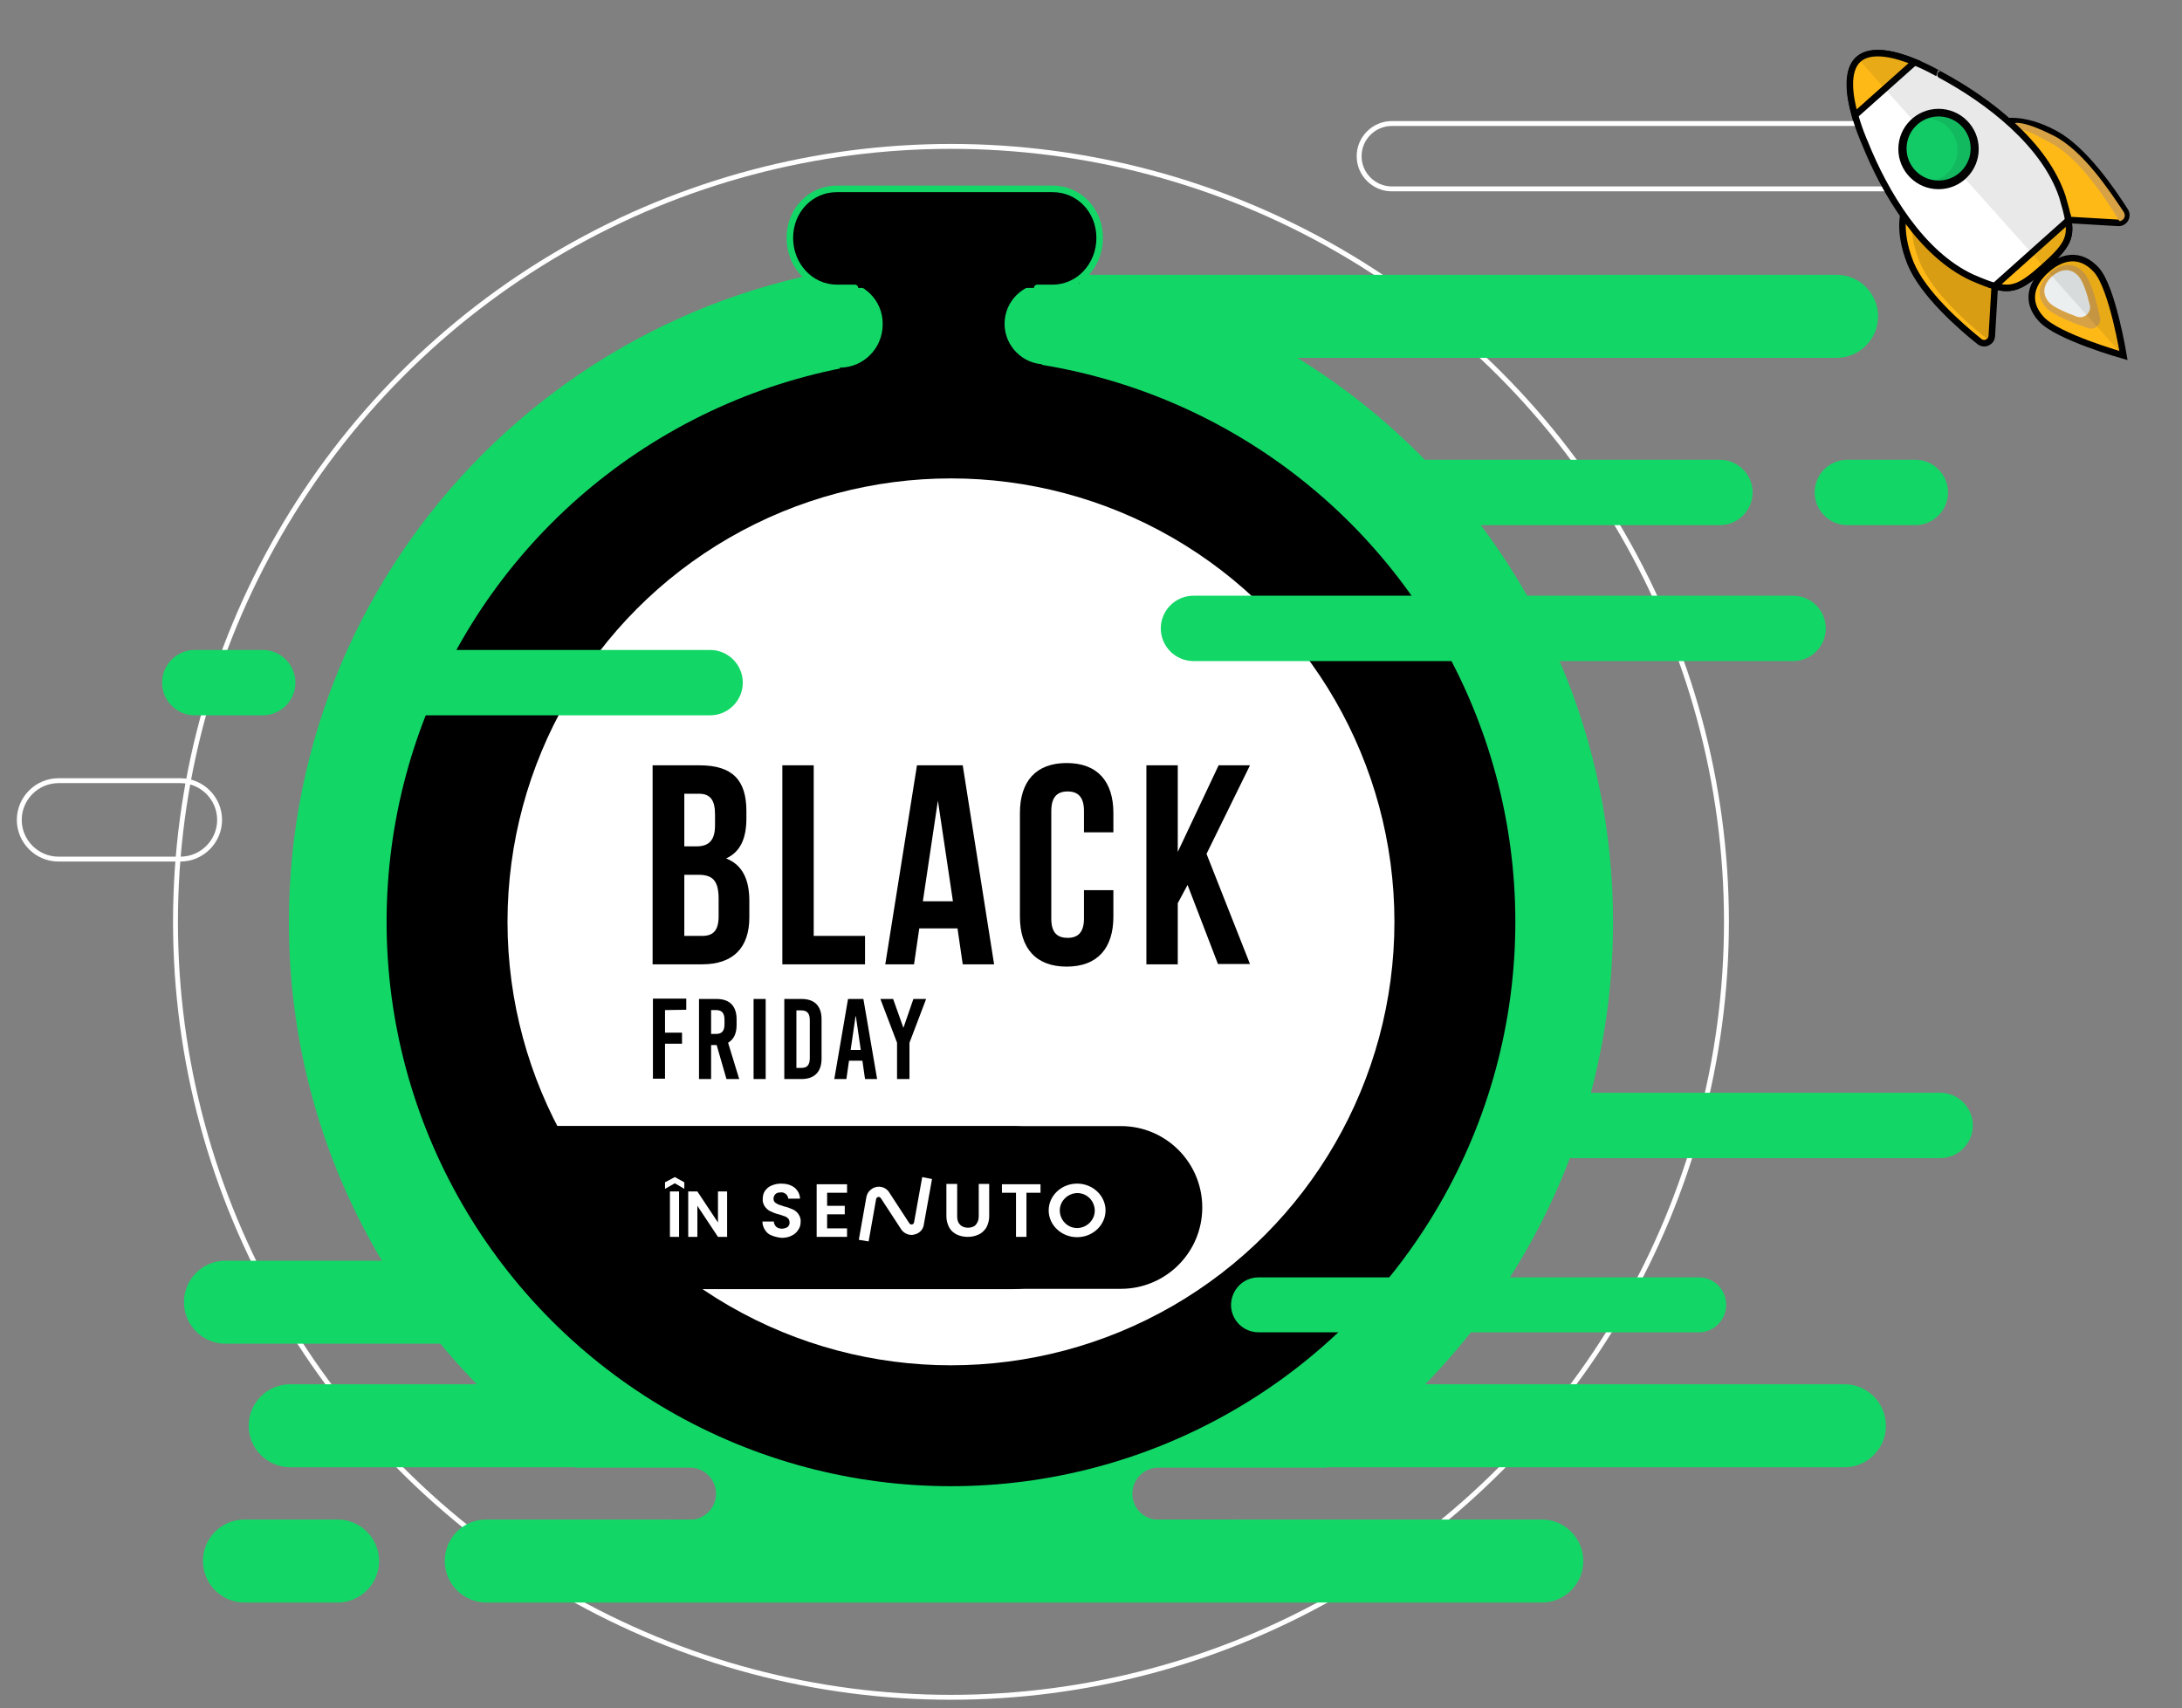 <?xml version="1.0" encoding="utf-8"?>
<!-- Generator: Adobe Illustrator 28.0.0, SVG Export Plug-In . SVG Version: 6.00 Build 0)  -->
<svg version="1.1" id="clock" xmlns="http://www.w3.org/2000/svg" xmlns:xlink="http://www.w3.org/1999/xlink" x="0px" y="0px"
	 viewBox="0 0 667.7 522.8" style="enable-background:new 0 0 667.7 522.8;" xml:space="preserve"><rect x="0" y="0" width="667.7" height="522.8" fill="#808080" stroke="none"/>
<style type="text/css">
	.st0{fill:#12D766;}
	.st1{fill:none;stroke:#FFFFFF;stroke-width:1.5;stroke-miterlimit:10;}
	.st2{fill:#FFFFFF;}
	.st3{stroke:#12D766;stroke-width:2;stroke-linecap:round;stroke-miterlimit:10;}
	.st4{fill:#FFB916;stroke:#000000;stroke-width:2;stroke-miterlimit:10;}
	.st5{fill:#D7A245;}
	.st6{opacity:0.15;}
	.st7{fill:#231F20;}
	.st8{fill:#FFFFFF;stroke:#000000;stroke-width:2;stroke-linejoin:round;}
	.st9{opacity:0.1;fill:#231F20;enable-background:new    ;}
	.st10{fill:#12CA66;}
	.st11{fill:#EBEFF0;}
</style>
<path class="st0" d="M291,79.6c-111.9,0-202.6,90.7-202.6,202.6c0,69.2,34.7,130.3,87.7,166.9h35c4.4,0,8,3.6,8,8l0,0
	c0,4.4-3.6,8-8,8h-7.3c26.4,12.6,56,19.7,87.2,19.7s60.8-7.1,87.2-19.7h-23.7c-4.4,0-8-3.6-8-8l0,0c0-4.4,3.6-8,8-8h51.4
	c53-36.5,87.7-97.6,87.7-166.9C493.6,170.3,402.9,79.6,291,79.6L291,79.6z"/>
<circle class="st1" cx="291" cy="282.1" r="237.3"/>
<path class="st0" d="M88.8,423.6h475.6c7,0,12.7,5.7,12.7,12.7l0,0c0,7-5.7,12.7-12.7,12.7H88.8c-7,0-12.7-5.7-12.7-12.7l0,0
	C76.1,429.3,81.8,423.6,88.8,423.6z"/>
<path class="st0" d="M148.8,465h323c7,0,12.7,5.7,12.7,12.7l0,0c0,7-5.7,12.7-12.7,12.7h-323c-7,0-12.7-5.7-12.7-12.7l0,0
	C136.1,470.7,141.7,465,148.8,465z"/>
<path class="st0" d="M282.8,84.1H562c7,0,12.7,5.7,12.7,12.7v0c0,7-5.7,12.7-12.7,12.7H282.8c-7,0-12.7-5.7-12.7-12.7v0
	C270.1,89.8,275.8,84.1,282.8,84.1z"/>
<path class="st0" d="M69,385.8h94c7,0,12.7,5.7,12.7,12.7l0,0c0,7-5.7,12.7-12.7,12.7H69c-7,0-12.7-5.7-12.7-12.7l0,0
	C56.3,391.4,62,385.8,69,385.8z"/>
<path class="st1" d="M17.9,238.9h37.3c6.6,0,12,5.4,12,12v0c0,6.6-5.4,12-12,12H17.9c-6.6,0-12-5.4-12-12v0
	C5.9,244.3,11.3,238.9,17.9,238.9z"/>
<path class="st0" d="M473.3,334.4h120.4c5.5,0,10,4.5,10,10v0c0,5.5-4.5,10-10,10H473.3c-5.5,0-10-4.5-10-10v0
	C463.3,338.9,467.8,334.4,473.3,334.4z"/>
<path class="st1" d="M425.9,37.8h173.8c5.5,0,10,4.5,10,10l0,0c0,5.5-4.5,10-10,10H425.9c-5.5,0-10-4.5-10-10l0,0
	C415.9,42.3,420.4,37.8,425.9,37.8z"/>
<path class="st0" d="M422.8,140.7h103.5c5.5,0,10,4.5,10,10l0,0c0,5.5-4.5,10-10,10H422.8c-5.5,0-10-4.5-10-10l0,0
	C412.8,145.1,417.3,140.7,422.8,140.7z"/>
<path class="st0" d="M59.6,198.9h20.8c5.5,0,10,4.5,10,10l0,0c0,5.5-4.5,10-10,10H59.6c-5.5,0-10-4.5-10-10l0,0
	C49.6,203.4,54.1,198.9,59.6,198.9z"/>
<path class="st0" d="M565.3,140.7h20.8c5.5,0,10,4.5,10,10l0,0c0,5.5-4.5,10-10,10h-20.8c-5.5,0-10-4.5-10-10l0,0
	C555.3,145.1,559.8,140.7,565.3,140.7z"/>
<path class="st0" d="M74.8,465h28.5c7,0,12.7,5.7,12.7,12.7l0,0c0,7-5.7,12.7-12.7,12.7H74.8c-7,0-12.7-5.7-12.7-12.7l0,0
	C62.1,470.7,67.8,465,74.8,465z"/>
<path d="M333.5,79.8l-17.4,37.7c-12.5-2-11.7-6.3-25-6.3c-15,0-19.3,1.2-33.4,3.6L246,78.6l87.5,0.7V79.8z"/>
<circle cx="291" cy="282.1" r="172.7"/>
<circle class="st2" cx="291" cy="282.1" r="135.7"/>
<path class="st0" d="M385.1,390.9h134.8c4.6,0,8.3,3.7,8.3,8.4l0,0c0,4.6-3.7,8.4-8.3,8.4H385.1c-4.6,0-8.4-3.7-8.4-8.4l0,0
	C376.8,394.6,380.5,390.9,385.1,390.9z"/>
<path class="st0" d="M319.8,86.7h13.9c6.8,0,12.4,5.6,12.4,12.4v0c0,6.8-5.6,12.4-12.4,12.4h-13.9c-6.8,0-12.4-5.6-12.4-12.4v0
	C307.4,92.2,313,86.7,319.8,86.7z"/>
<path class="st0" d="M244.2,86.2h13.1c7.1,0,12.8,5.8,12.8,12.8v0.3c0,7.3-5.9,13.2-13.1,13.2h-13.1c-6.9,0-12.5-5.6-12.5-12.5v-1
	C231.4,92,237.2,86.3,244.2,86.2L244.2,86.2z"/>
<path class="st0" d="M365.2,182.3h183.5c5.5,0,10,4.5,10,10l0,0c0,5.5-4.5,10-10,10H365.2c-5.5,0-10-4.5-10-10l0,0
	C355.2,186.8,359.7,182.3,365.2,182.3z"/>
<path class="st0" d="M127.2,198.9h90.1c5.5,0,10,4.5,10,10l0,0c0,5.5-4.5,10-10,10h-90.1c-5.5,0-10-4.5-10-10l0,0
	C117.2,203.4,121.7,198.9,127.2,198.9z"/>
<path d="M155.3,344.6h154.4c13.5,0,24.5,11,24.5,24.5v0.9c0,13.5-11,24.5-24.5,24.5H181.7c-15.7,0-28.4-12.7-28.4-28.4v-19.4
	C153.3,345.6,154.2,344.6,155.3,344.6L155.3,344.6z"/>
<path d="M228.4,248.2v2.2c0,6.3-1.9,10.3-6.2,12.3c5.1,2,7.1,6.6,7.1,13v5c0,9.4-5,14.4-14.5,14.4h-15.1v-60.9h14.4
	C224.2,234.2,228.4,238.8,228.4,248.2L228.4,248.2z M209.4,242.9V259h3.7c3.6,0,5.7-1.6,5.7-6.4v-3.4c0-4.4-1.5-6.3-4.9-6.3H209.4
	L209.4,242.9z M209.4,267.7v18.7h5.5c3.2,0,5-1.5,5-6v-5.3c0-5.6-1.8-7.4-6.2-7.4H209.4L209.4,267.7z"/>
<path d="M239.4,234.2h9.6v52.2h15.7v8.7h-25.3L239.4,234.2L239.4,234.2z"/>
<path d="M304.2,295.1h-9.6l-1.6-11h-11.7l-1.6,11h-8.8l9.7-60.9h14L304.2,295.1L304.2,295.1z M282.4,275.8h9.2L287,245L282.4,275.8
	L282.4,275.8z"/>
<path d="M340.7,272.4v8.1c0,9.7-4.9,15.3-14.3,15.3s-14.3-5.6-14.3-15.3v-31.7c0-9.7,4.9-15.3,14.3-15.3s14.3,5.6,14.3,15.3v5.9h-9
	v-6.5c0-4.4-1.9-6-5-6s-5,1.6-5,6v32.9c0,4.4,1.9,5.9,5,5.9s5-1.6,5-5.9v-8.7L340.7,272.4L340.7,272.4z"/>
<path d="M363.4,270.8l-3,5.6v18.7h-9.6v-60.9h9.6v26.5l12.5-26.5h9.6l-13.3,27.1l13.3,33.7h-9.8L363.4,270.8L363.4,270.8z"/>
<path d="M203.5,309.1v6.9h5.2v3.4h-5.2v10.7h-3.7v-24.5H210v3.4L203.5,309.1L203.5,309.1z"/>
<path d="M219.3,319.8h-1.7v10.4h-3.7v-24.5h5.4c4,0,6.1,2.2,6.1,6.2v1.8c0,2.6-0.9,4.4-2.6,5.4l3.4,11.1h-3.9L219.3,319.8
	L219.3,319.8z M217.6,316.4h1.5c1.8,0,2.6-0.9,2.6-3v-1.3c0-2.1-0.8-3-2.6-3h-1.5V316.4L217.6,316.4z"/>
<path d="M230.6,330.2v-24.5h3.7v24.5H230.6z"/>
<path d="M245.3,305.7c4,0,6.1,2.2,6.1,6.2V324c0,4-2.2,6.2-6.1,6.2H240v-24.5L245.3,305.7L245.3,305.7z M243.7,326.8h1.5
	c1.8,0,2.6-0.9,2.6-3v-11.6c0-2.1-0.8-3-2.6-3h-1.5V326.8L243.7,326.8z"/>
<path d="M264.7,330.2l-0.8-5.6h-4.1l-0.8,5.6h-3.7l4.2-24.5h4.7l4.2,24.5H264.7L264.7,330.2z M260.3,321.3h3.1l-1.5-10.3h-0.1
	L260.3,321.3L260.3,321.3z"/>
<path d="M278.2,330.2h-3.7v-11.1l-5.1-13.4h3.9l3.1,8.7h0.1l3-8.7h3.9l-5.1,13.4V330.2z"/>
<path class="st3" d="M261.6,88.1h-5.5c-8.1,0-14.4-6.9-14.4-15.3l0,0c0-8.4,6.3-15,14.4-15h66c8.1,0,14.4,6.6,14.4,15l0,0
	c0,8.4-6.3,15.3-14.4,15.3h-4.7"/>
<path d="M154.9,344.6H343c13.8,0,24.9,11.2,24.9,24.9l0,0c0,13.8-11.2,24.9-24.9,24.9H181.7c-16,0-28.9-13-28.9-28.9v-18.9
	C152.8,345.6,153.7,344.6,154.9,344.6L154.9,344.6z"/>
<path class="st2" d="M236.2,378.1c-0.9-0.3-1.6-0.9-2.1-1.7c-0.5-0.8-0.8-1.6-0.8-2.6h3.5c0,0.6,0.3,1.2,0.7,1.6
	c0.5,0.4,1.1,0.6,1.7,0.6c0.6,0,1.3-0.2,1.8-0.5c0.4-0.4,0.7-0.9,0.6-1.4c0-0.4-0.1-0.9-0.4-1.2c-0.3-0.3-0.7-0.6-1.1-0.7
	c-0.6-0.2-1.2-0.4-1.8-0.6c-0.9-0.2-1.7-0.5-2.5-0.9c-0.7-0.3-1.2-0.8-1.7-1.4c-0.5-0.7-0.8-1.6-0.7-2.4c0-0.9,0.2-1.8,0.7-2.5
	c0.5-0.7,1.2-1.3,2-1.6c0.9-0.4,1.9-0.6,2.9-0.6c1.7,0,3,0.4,4.1,1.2c1,0.8,1.7,2.1,1.7,3.4h-3.6c0-0.5-0.3-1-0.7-1.4
	c-0.5-0.4-1.1-0.6-1.7-0.5c-0.5,0-1.1,0.1-1.5,0.5c-0.4,0.4-0.6,0.9-0.6,1.4c0,0.4,0.1,0.8,0.4,1.1c0.3,0.3,0.7,0.5,1.1,0.7
	c0.6,0.2,1.2,0.4,1.8,0.6c0.9,0.2,1.7,0.5,2.6,0.9c0.7,0.3,1.3,0.8,1.7,1.4c0.5,0.7,0.8,1.6,0.7,2.4c0,0.9-0.2,1.7-0.7,2.4
	c-0.5,0.8-1.1,1.4-2,1.8c-0.9,0.5-2,0.7-3.1,0.7C238.2,378.7,237.2,378.5,236.2,378.1L236.2,378.1z"/>
<path class="st2" d="M253.1,365v4h5.4v2.6h-5.4v4.3h6.1v2.6h-9.3v-16.1h9.3v2.6L253.1,365L253.1,365z"/>
<path class="st2" d="M292.9,362.3v10c0,1.1,0.3,1.9,0.9,2.5s1.4,0.9,2.4,0.9s1.9-0.3,2.4-0.9s0.9-1.4,0.9-2.5v-10h3.2v9.9
	c0,1.2-0.3,2.4-0.9,3.5c-0.6,0.9-1.4,1.7-2.4,2.1c-1,0.5-2.2,0.7-3.3,0.7c-1.1,0-2.2-0.2-3.3-0.7c-1-0.5-1.8-1.2-2.3-2.1
	c-0.6-1.1-0.9-2.3-0.9-3.5v-9.9H292.9L292.9,362.3z"/>
<path class="st2" d="M318.4,362.4v2.6h-4.3v13.5h-3.2V365h-4.3v-2.6H318.4L318.4,362.4z"/>
<path class="st2" d="M329.6,362.2c-4.8,0-8.7,3.7-8.7,8.2s3.9,8.2,8.7,8.2s8.7-3.7,8.7-8.2S334.4,362.2,329.6,362.2L329.6,362.2z
	 M329.6,375.8c-3,0-5.3-2.5-5.3-5.4s2.5-5.3,5.4-5.3c2.9,0,5.3,2.4,5.3,5.4C335,373.4,332.5,375.8,329.6,375.8z"/>
<path class="st2" d="M282.2,360.2l-2.5,13.9l0,0c-0.1,0.4-0.5,0.7-0.9,0.6c-0.2,0-0.4-0.2-0.5-0.3l-6.2-9.5
	c-1.1-1.8-3.5-2.3-5.3-1.1c-0.9,0.6-1.5,1.5-1.7,2.6l-2.3,13l3,0.5l2.3-13l0,0c0.1-0.4,0.5-0.7,0.9-0.6c0.2,0,0.4,0.2,0.5,0.3
	l6.2,9.5c0.7,1.1,1.9,1.8,3.2,1.8c0.3,0,0.5,0,0.8-0.1c1.6-0.3,2.8-1.5,3-3.1l2.5-13.9L282.2,360.2L282.2,360.2z"/>
<path class="st4" d="M632.9,67.3l15.3,0.9c1.9,0.1,3.1-2,2.1-3.6c-4-6.3-12.6-18.9-21.5-23.7c-10.2-5.5-16.5-3.5-16.5-3.5
	L632.9,67.3L632.9,67.3z"/>
<path class="st5" d="M628.2,41.4c-10.2-5.1-12.1-3.6-12.1-3.6l1.8,1.7c4,1.2,2.2,0.3,9.9,4.4c8.7,4.7,16.7,17.2,20.6,23.5
	c0.1,0.1,0.1,0.2,0.2,0.3c0.8-0.1,2.4-1.2,1.1-3.1C645.7,58.7,637.5,46,628.2,41.4z"/>
<path class="st4" d="M610.4,87.5l-0.9,15.3c-0.1,1.9-2.3,2.9-3.8,1.7c-5.9-4.7-17.3-14.7-21.1-24c-4.3-10.8-1.6-16.8-1.6-16.8
	L610.4,87.5L610.4,87.5z"/>
<g class="st6">
	<path class="st7" d="M599,98.7c-0.5-0.5-1-0.9-1.5-1.4C598,97.8,598.5,98.3,599,98.7z"/>
	<path class="st7" d="M605.7,104.5c-0.2-0.2-0.4-0.3-0.6-0.4C605.3,104.2,605.5,104.3,605.7,104.5L605.7,104.5L605.7,104.5z"/>
	<path class="st7" d="M606,104.7C606,104.7,606,104.7,606,104.7C606,104.7,606,104.7,606,104.7z"/>
	<path class="st7" d="M606.3,104.8C606.3,104.8,606.3,104.8,606.3,104.8C606.3,104.8,606.3,104.8,606.3,104.8z"/>
	<path class="st7" d="M602.6,101.9c-0.5-0.4-0.9-0.8-1.4-1.2C601.7,101.2,602.2,101.6,602.6,101.9z"/>
	<path class="st7" d="M601.2,100.7c-0.7-0.6-1.5-1.3-2.2-2C599.8,99.4,600.5,100.1,601.2,100.7z"/>
	<path class="st7" d="M606.9,105C606.9,105,607,105,606.9,105C607,105,606.9,105,606.9,105z"/>
	<path class="st7" d="M607.7,104.9c-0.1,0-0.1,0-0.2,0C607.5,105,607.6,105,607.7,104.9z"/>
	<path class="st7" d="M607.9,104.9c0,0-0.1,0-0.2,0.1C607.8,104.9,607.9,104.9,607.9,104.9z"/>
	<path class="st7" d="M607.3,105c0,0-0.1,0-0.1,0C607.2,105,607.3,105,607.3,105z"/>
	<path class="st7" d="M606.7,104.9C606.7,104.9,606.6,104.9,606.7,104.9C606.6,104.9,606.6,104.9,606.7,104.9z"/>
	<path d="M585.2,65.6c-0.4,2.7-0.6,7.6,2.2,14.5c3.8,9.4,15.2,19.4,21.1,24c0.1,0.1,0.2,0.1,0.3,0.2c-0.2,0.1-0.3,0.2-0.5,0.3
		c0.7-0.4,1.2-1,1.2-1.9l0.9-15.3L585.2,65.6L585.2,65.6z"/>
	<path class="st7" d="M608.3,104.7c-0.1,0.1-0.2,0.1-0.4,0.2C608,104.8,608.2,104.8,608.3,104.7z"/>
</g>
<path class="st8" d="M568.8,18.2c-6.9,6.2,1.8,25.4,1.8,25.4c6.2,15.5,17.3,34.1,32.8,41.3c10.9,4.7,13.1,4.7,22-3.2
	c8.9-8,9.1-9.9,5.7-21.5c-5.4-16.2-22.6-29.4-37.3-37.3C593.8,22.9,575.6,12,568.8,18.2L568.8,18.2z"/>
<path class="st4" d="M585.9,19c-5.8-2.4-13.3-4.3-17.2-0.9c-3.9,3.5-2.8,11.2-1.1,17.2L585.9,19L585.9,19z"/>
<path class="st4" d="M610.4,87.5c5.5,1.6,8.4,0.1,15-5.8c6.7-6,8.5-8.6,7.5-14.3L610.4,87.5z"/>
<circle cx="593.2" cy="45.6" r="12.3"/>
<path class="st9" d="M593.8,22.9c0,0-18.1-10.9-25-4.7l0,0l17.9,20.1l0,0c4-3.6,10.2-3.3,13.8,0.8c3.6,4,3.3,10.2-0.8,13.8l0,0
	l25.7,28.7c8.9-8,9.1-9.9,5.7-21.5C625.7,43.9,608.5,30.8,593.8,22.9L593.8,22.9z"/>
<ellipse transform="matrix(9.202298e-02 -0.996 0.996 9.202298e-02 493.209 632.077)" class="st10" cx="593.2" cy="45.6" rx="9.8" ry="9.8"/>
<path class="st9" d="M590.5,36.2c2.2,0.3,4.4,1.4,6,3.2c3.6,4,3.3,10.2-0.8,13.8c-1.1,1-2.4,1.7-3.8,2.1c2.7,0.4,5.6-0.4,7.8-2.4
	c4-3.6,4.4-9.8,0.8-13.8C597.9,36.2,594,35.2,590.5,36.2L590.5,36.2z"/>
<path class="st4" d="M641.5,82.6c4.9,5.4,8.3,26.2,8.3,26.2s-20.3-5.7-25.2-11.2c-4.9-5.4-3-11,1.7-15.1
	C630.9,78.4,636.6,77.2,641.5,82.6L641.5,82.6z"/>
<path class="st5" d="M637.8,83.6c2.1,2.4,3.8,8.9,4.8,13.5c0.5,2.2-1.6,4.1-3.7,3.3c-4.4-1.5-10.7-3.9-12.8-6.3
	c-3.4-3.8-2.1-7.6,1.2-10.5S634.4,79.8,637.8,83.6z"/>
<path class="st11" d="M636.1,84.6c1.4,1.6,2.6,5.5,3.4,8.8c0.5,2.3-1.7,4.3-4,3.5c-3.2-1.2-7-2.8-8.4-4.3c-2.6-2.9-1.6-5.8,0.9-8.1
	C630.5,82.4,633.6,81.7,636.1,84.6L636.1,84.6z"/>
<path class="st9" d="M626.2,82.6L626.2,82.6l23.5,26.3h0c0,0-3.4-20.8-8.3-26.2C636.6,77.2,630.9,78.4,626.2,82.6L626.2,82.6z"/>
<g>
	<path class="st2" d="M206.5,362.1l-3,1.7v-2l3-1.6l2.9,1.6v2L206.5,362.1z M207.8,364.6v13.9h-2.8v-13.9H207.8z"/>
	<path class="st2" d="M222.5,378.5h-2.8l-6.3-9.5v9.5h-2.8v-13.9h2.8l6.3,9.5v-9.5h2.8V378.5z"/>
</g>
</svg>

